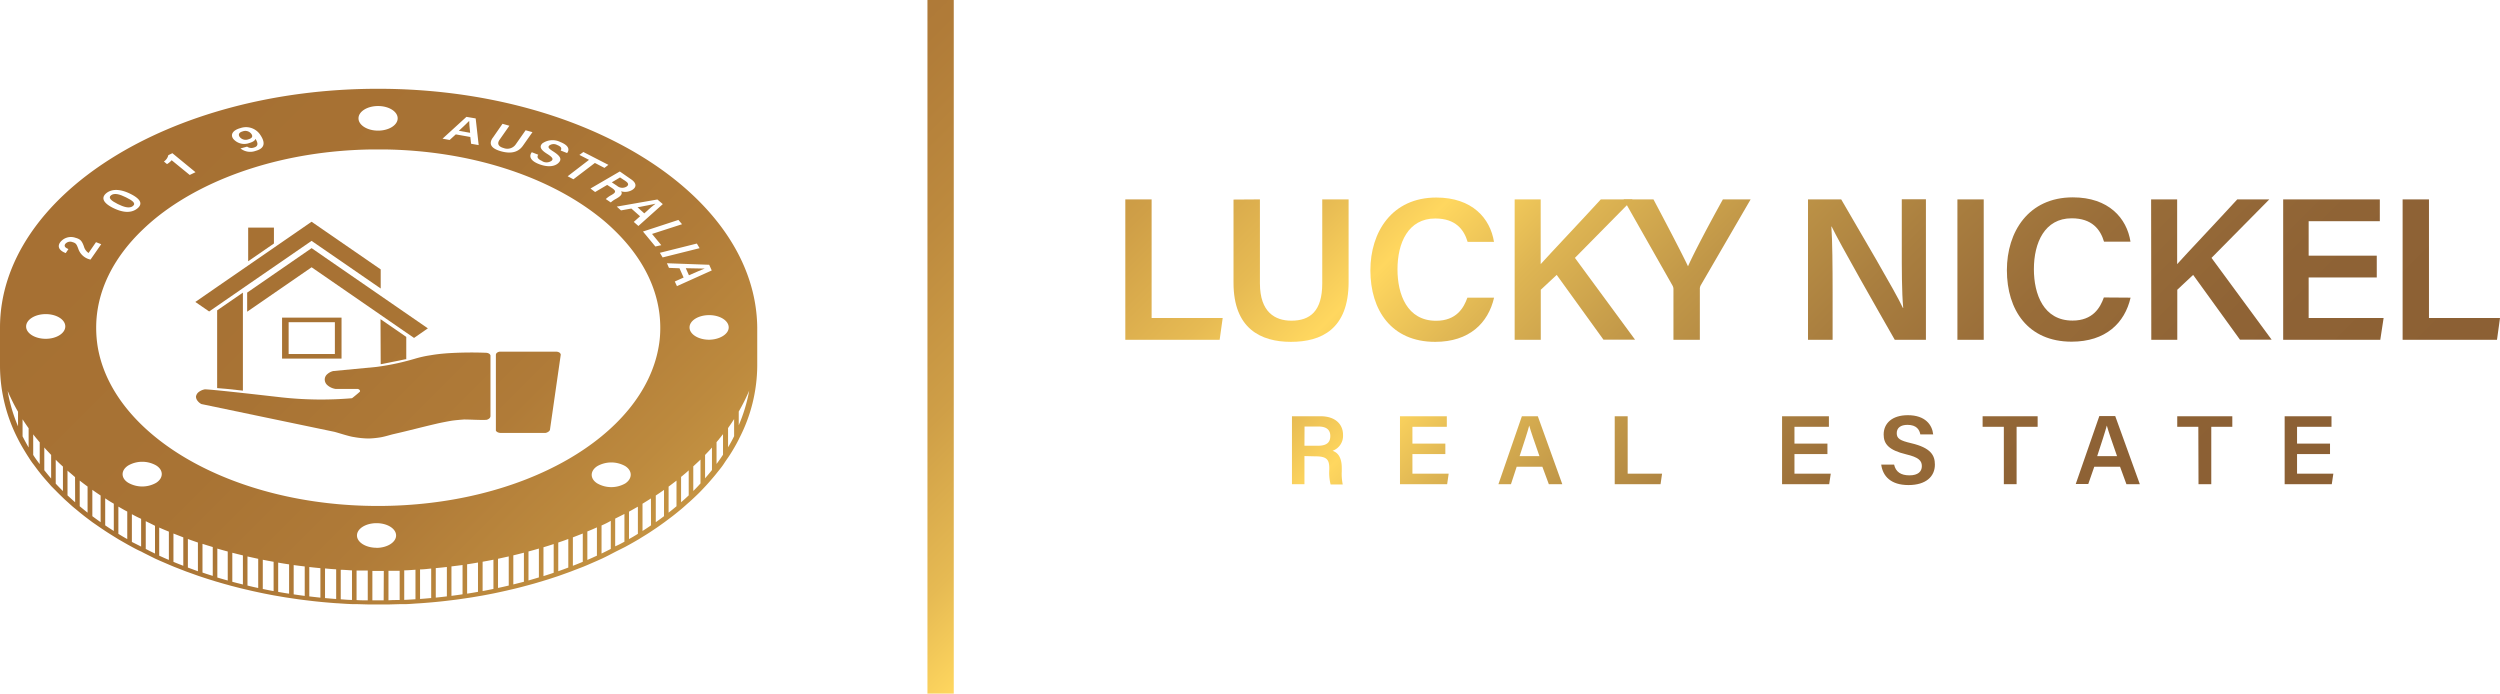 <svg id="Layer_1" data-name="Layer 1" xmlns="http://www.w3.org/2000/svg" xmlns:xlink="http://www.w3.org/1999/xlink" viewBox="0 0 540.65 150"><defs><style>.cls-1{fill:url(#linear-gradient);}.cls-2{fill:url(#linear-gradient-2);}.cls-3{fill:url(#linear-gradient-3);}.cls-4{fill:url(#linear-gradient-4);}.cls-5{fill:url(#linear-gradient-5);}.cls-6{fill:url(#linear-gradient-6);}.cls-7{fill:url(#linear-gradient-7);}.cls-8{fill:url(#linear-gradient-8);}.cls-9{fill:url(#linear-gradient-9);}.cls-10{fill:url(#linear-gradient-10);}.cls-11{fill:url(#linear-gradient-11);}.cls-12{fill:url(#linear-gradient-12);}.cls-13{fill:url(#linear-gradient-13);}.cls-14{fill:url(#linear-gradient-14);}.cls-15{fill:url(#linear-gradient-15);}.cls-16{fill:url(#linear-gradient-16);}.cls-17{fill:url(#linear-gradient-17);}.cls-18{fill:url(#linear-gradient-18);}.cls-19{fill:url(#linear-gradient-19);}.cls-20{fill:url(#linear-gradient-20);}.cls-21{fill:url(#linear-gradient-21);}.cls-22{fill:url(#linear-gradient-22);}.cls-23{fill:url(#linear-gradient-23);}.cls-24{fill:url(#linear-gradient-24);}.cls-25{fill:url(#linear-gradient-25);}.cls-26{fill:url(#linear-gradient-26);}.cls-27{fill:url(#linear-gradient-27);}.cls-28{fill:url(#linear-gradient-28);}.cls-29{fill:url(#linear-gradient-29);}.cls-30{fill:url(#linear-gradient-30);}.cls-31{fill:url(#linear-gradient-31);}.cls-32{fill:url(#linear-gradient-32);}.cls-33{fill:url(#linear-gradient-33);}.cls-34{fill:url(#linear-gradient-34);}.cls-35{fill:url(#linear-gradient-35);}.cls-36{fill:url(#linear-gradient-36);}.cls-37{fill:url(#linear-gradient-37);}</style><linearGradient id="linear-gradient" x1="137.42" y1="209.23" x2="401.58" y2="-54.93" gradientTransform="matrix(1, 0, 0, -1, 0, 157.57)" gradientUnits="userSpaceOnUse"><stop offset="0" stop-color="#a67033"/><stop offset="0.15" stop-color="#a87334"/><stop offset="0.25" stop-color="#b07b38"/><stop offset="0.33" stop-color="#bd8a3e"/><stop offset="0.41" stop-color="#cf9f47"/><stop offset="0.48" stop-color="#e6ba53"/><stop offset="0.53" stop-color="#ffd75f"/><stop offset="0.59" stop-color="#deb553"/><stop offset="0.66" stop-color="#c19748"/><stop offset="0.74" stop-color="#a97e3f"/><stop offset="0.81" stop-color="#996d39"/><stop offset="0.9" stop-color="#8f6335"/><stop offset="1" stop-color="#8c6034"/></linearGradient><linearGradient id="linear-gradient-2" x1="155.41" y1="227.21" x2="419.57" y2="-36.95" xlink:href="#linear-gradient"/><linearGradient id="linear-gradient-3" x1="169.54" y1="241.35" x2="433.7" y2="-22.81" xlink:href="#linear-gradient"/><linearGradient id="linear-gradient-4" x1="184.47" y1="256.29" x2="448.64" y2="-7.87" xlink:href="#linear-gradient"/><linearGradient id="linear-gradient-5" x1="199.44" y1="271.25" x2="463.6" y2="7.09" xlink:href="#linear-gradient"/><linearGradient id="linear-gradient-6" x1="216.2" y1="288.02" x2="480.36" y2="23.85" xlink:href="#linear-gradient"/><linearGradient id="linear-gradient-7" x1="227.39" y1="299.2" x2="491.56" y2="35.04" xlink:href="#linear-gradient"/><linearGradient id="linear-gradient-8" x1="238.35" y1="310.17" x2="502.52" y2="46.01" xlink:href="#linear-gradient"/><linearGradient id="linear-gradient-9" x1="253.29" y1="325.11" x2="517.46" y2="60.94" xlink:href="#linear-gradient"/><linearGradient id="linear-gradient-10" x1="266.4" y1="338.22" x2="530.57" y2="74.06" xlink:href="#linear-gradient"/><linearGradient id="linear-gradient-11" x1="275.53" y1="347.35" x2="539.7" y2="83.19" xlink:href="#linear-gradient"/><linearGradient id="linear-gradient-12" x1="186.71" y1="158.4" x2="386.82" y2="-41.71" xlink:href="#linear-gradient"/><linearGradient id="linear-gradient-13" x1="198.76" y1="170.45" x2="398.87" y2="-29.66" xlink:href="#linear-gradient"/><linearGradient id="linear-gradient-14" x1="208.97" y1="180.66" x2="409.08" y2="-19.44" xlink:href="#linear-gradient"/><linearGradient id="linear-gradient-15" x1="220.15" y1="191.83" x2="420.26" y2="-8.28" xlink:href="#linear-gradient"/><linearGradient id="linear-gradient-16" x1="240.07" y1="211.76" x2="440.18" y2="11.65" xlink:href="#linear-gradient"/><linearGradient id="linear-gradient-17" x1="251.13" y1="222.82" x2="451.23" y2="22.71" xlink:href="#linear-gradient"/><linearGradient id="linear-gradient-18" x1="263.35" y1="235.04" x2="463.45" y2="34.93" xlink:href="#linear-gradient"/><linearGradient id="linear-gradient-19" x1="271.43" y1="243.12" x2="471.54" y2="43.01" xlink:href="#linear-gradient"/><linearGradient id="linear-gradient-20" x1="284.38" y1="256.07" x2="484.48" y2="55.96" xlink:href="#linear-gradient"/><linearGradient id="linear-gradient-21" x1="294.42" y1="266.11" x2="494.52" y2="66" xlink:href="#linear-gradient"/><linearGradient id="linear-gradient-22" x1="55.43" y1="127.13" x2="316.36" y2="-133.81" xlink:href="#linear-gradient"/><linearGradient id="linear-gradient-23" x1="31.35" y1="110.38" x2="291.63" y2="-149.9" xlink:href="#linear-gradient"/><linearGradient id="linear-gradient-24" x1="92.33" y1="160.94" x2="366.4" y2="-113.13" xlink:href="#linear-gradient"/><linearGradient id="linear-gradient-25" x1="91.3" y1="162.8" x2="369.46" y2="-115.35" xlink:href="#linear-gradient"/><linearGradient id="linear-gradient-26" x1="87.39" y1="144.49" x2="303.49" y2="-71.61" xlink:href="#linear-gradient"/><linearGradient id="linear-gradient-27" x1="34.37" y1="124.88" x2="343.53" y2="-184.29" gradientTransform="matrix(1, 0, 0, -1, -5.24, 153.5)" xlink:href="#linear-gradient"/><linearGradient id="linear-gradient-28" x1="43.07" y1="119.27" x2="296.81" y2="-134.48" gradientTransform="matrix(1, 0, 0, -1, -5.24, 153.5)" xlink:href="#linear-gradient"/><linearGradient id="linear-gradient-29" x1="29.71" y1="105.2" x2="251.48" y2="-116.57" xlink:href="#linear-gradient"/><linearGradient id="linear-gradient-30" x1="28.05" y1="123.38" x2="316.81" y2="-165.37" xlink:href="#linear-gradient"/><linearGradient id="linear-gradient-31" x1="36.86" y1="116.2" x2="289.13" y2="-136.07" xlink:href="#linear-gradient"/><linearGradient id="linear-gradient-32" x1="83.04" y1="167.59" x2="380.2" y2="-129.57" xlink:href="#linear-gradient"/><linearGradient id="linear-gradient-33" x1="61.07" y1="127.08" x2="295.56" y2="-107.41" xlink:href="#linear-gradient"/><linearGradient id="linear-gradient-34" x1="43.11" y1="122.45" x2="300.8" y2="-135.25" xlink:href="#linear-gradient"/><linearGradient id="linear-gradient-35" x1="48.85" y1="119.18" x2="282.93" y2="-114.9" xlink:href="#linear-gradient"/><linearGradient id="linear-gradient-36" x1="39.25" y1="123.27" x2="317.06" y2="-154.54" gradientTransform="matrix(1, 0, 0, -1, -5.24, 153.5)" xlink:href="#linear-gradient"/><linearGradient id="linear-gradient-37" x1="107.67" y1="179.49" x2="371.84" y2="-84.67" gradientTransform="matrix(1, 0, 0, -1, -5.24, 153.5)" xlink:href="#linear-gradient"/></defs><path class="cls-1" d="M248.6,47.19h5.69V72.84h15.37L269,77.56H248.6Z" transform="translate(-5.24 -4.07)"/><path class="cls-2" d="M277.71,47.19V65.34c0,6.28,3.31,8.08,6.8,8.08,4,0,6.68-2,6.68-8.08V47.19h5.7V65.05C296.89,75.25,291,78,284.42,78S272,75.1,272,65.23v-18Z" transform="translate(-5.24 -4.07)"/><path class="cls-3" d="M328.35,68.44C327.08,73.93,323,78,315.6,78c-9.44,0-14-6.84-14-15.46,0-8.3,4.66-15.75,14.26-15.75,7.77,0,11.67,4.51,12.47,9.59h-5.7c-.79-2.67-2.61-5.06-7-5.06-5.86,0-8.17,5.29-8.17,11,0,5.42,2.08,11.12,8.34,11.12,4.42,0,6-2.8,6.78-5Z" transform="translate(-5.24 -4.07)"/><path class="cls-4" d="M332.8,47.19h5.63v14c2.09-2.33,8.84-9.45,13-14h6.88L345.83,59.84l13,17.68H352l-10.11-14-3.44,3.21V77.55H332.8Z" transform="translate(-5.24 -4.07)"/><path class="cls-5" d="M367.14,77.55V66.68a1.59,1.59,0,0,0-.24-.92L356.36,47.19h6.46c2.49,4.7,6,11.38,7.47,14.47,1.31-3,5-9.9,7.54-14.47h6L373.07,65.72a1.59,1.59,0,0,0-.22.9V77.55Z" transform="translate(-5.24 -4.07)"/><path class="cls-6" d="M396.24,77.55V47.19h7.18c4,6.91,11.84,20.17,13.34,23.47h.07c-.32-3.42-.31-8.52-.31-13.5v-10h5.22V77.55H415c-3.52-6.16-12-21-13.65-24.49h-.06c.22,2.93.27,8.8.27,14.25V77.55Z" transform="translate(-5.24 -4.07)"/><path class="cls-7" d="M434.24,47.19V77.55h-5.69V47.19Z" transform="translate(-5.24 -4.07)"/><path class="cls-8" d="M466,68.44c-1.26,5.49-5.39,9.52-12.75,9.52-9.44,0-14-6.84-14-15.46,0-8.3,4.66-15.75,14.26-15.75,7.77,0,11.68,4.51,12.47,9.59h-5.72c-.79-2.67-2.61-5.06-7-5.06-5.85,0-8.17,5.29-8.17,11,0,5.42,2.09,11.12,8.35,11.12,4.42,0,6-2.8,6.78-5Z" transform="translate(-5.24 -4.07)"/><path class="cls-9" d="M470.44,47.19h5.63v14c2.09-2.33,8.84-9.45,13-14H496l-12.5,12.65,13,17.68h-6.85l-10.12-14-3.43,3.21V77.55h-5.62Z" transform="translate(-5.24 -4.07)"/><path class="cls-10" d="M519.24,64.07H504.51v8.77h16.21L520,77.56H499V47.19H519.9V51.9H504.51v7.46h14.73Z" transform="translate(-5.24 -4.07)"/><path class="cls-11" d="M524.83,47.19h5.7V72.84h15.36l-.65,4.71H524.83Z" transform="translate(-5.24 -4.07)"/><path class="cls-12" d="M287.34,102.7v6.08h-2.7V94.09h6.21c3.14,0,4.83,1.72,4.83,4a3.42,3.42,0,0,1-2.27,3.47c.89.29,2,1.1,2,3.7V106a11.27,11.27,0,0,0,.21,2.84H293a10.46,10.46,0,0,1-.29-3.25v-.25c0-1.77-.46-2.58-2.92-2.58Zm0-2.23h2.9c1.91,0,2.69-.72,2.69-2.1s-.86-2.06-2.57-2.06h-3Z" transform="translate(-5.24 -4.07)"/><path class="cls-13" d="M317.81,102.26h-7.12v4.24h7.84l-.33,2.28H308V94.09h10.13v2.28h-7.44V100h7.12Z" transform="translate(-5.24 -4.07)"/><path class="cls-14" d="M333.24,105,332,108.78h-2.71l5.07-14.69h3.45l5.29,14.69h-2.91L338.79,105Zm4.92-2.29c-1.17-3.36-1.87-5.36-2.21-6.61h0c-.36,1.38-1.14,3.74-2.08,6.61Z" transform="translate(-5.24 -4.07)"/><path class="cls-15" d="M354.44,94.09h2.8V106.5h7.44l-.33,2.28h-9.91Z" transform="translate(-5.24 -4.07)"/><path class="cls-16" d="M400.44,102.26h-7.13v4.24h7.85l-.34,2.28H390.63V94.09h10.13v2.28h-7.45V100h7.13Z" transform="translate(-5.24 -4.07)"/><path class="cls-17" d="M414.86,104.55c.35,1.57,1.46,2.32,3.31,2.32s2.69-.81,2.69-2-.72-1.91-3.38-2.54c-3.81-.91-4.88-2.27-4.88-4.28,0-2.43,1.82-4.19,5.23-4.19,3.76,0,5.27,2.08,5.48,4.15h-2.78c-.19-1-.8-2.06-2.78-2.06-1.46,0-2.32.63-2.32,1.8s.7,1.6,3.14,2.17c4.24,1,5.11,2.62,5.11,4.63,0,2.57-1.93,4.42-5.72,4.42s-5.55-1.9-5.89-4.43Z" transform="translate(-5.24 -4.07)"/><path class="cls-18" d="M438.59,96.37H434V94.09H445.9v2.28h-4.55v12.41h-2.76Z" transform="translate(-5.24 -4.07)"/><path class="cls-19" d="M458.15,105l-1.3,3.74h-2.71l5.1-14.69h3.44L468,108.78h-2.9L463.72,105Zm4.92-2.29c-1.17-3.36-1.87-5.36-2.21-6.61h0c-.37,1.38-1.14,3.74-2.08,6.61Z" transform="translate(-5.24 -4.07)"/><path class="cls-20" d="M480.65,96.37h-4.56V94.09H488v2.28h-4.55v12.41h-2.76Z" transform="translate(-5.24 -4.07)"/><path class="cls-21" d="M509.13,102.26H502v4.24h7.85l-.34,2.28H499.32V94.09h10.13v2.28H502V100h7.13Z" transform="translate(-5.24 -4.07)"/><path class="cls-22" d="M58.92,34.21c.83-.23,1.07-.62.68-1.18a1.62,1.62,0,0,0-1.87-.55c-.85.23-1,.72-.65,1.21A1.64,1.64,0,0,0,58.92,34.21Z" transform="translate(-5.24 -4.07)"/><path class="cls-23" d="M30.7,48.19c1.2.59,2.5,1.07,3.28.44s-.22-1.25-1.51-1.89-2.47-1-3.2-.45S29.29,47.49,30.7,48.19Z" transform="translate(-5.24 -4.07)"/><path class="cls-24" d="M140.68,44.46c.56-.34.53-.76-.15-1.22l-1.2-.8-1.78,1.06,1.14.76A1.74,1.74,0,0,0,140.68,44.46Z" transform="translate(-5.24 -4.07)"/><path class="cls-25" d="M147,48.12h0c-.78.19-2.18.46-3.88.78l1.45,1.31C145.76,49.13,146.49,48.49,147,48.12Z" transform="translate(-5.24 -4.07)"/><path class="cls-26" d="M106.71,30.21h0c-.43.46-1.25,1.22-2.24,2.15l2.44.43C106.78,31.48,106.7,30.69,106.71,30.21Z" transform="translate(-5.24 -4.07)"/><polygon class="cls-27" points="54.08 61.25 67.38 52.09 82.33 62.39 82.33 58.26 70.39 50.03 67.39 47.96 67.37 47.96 46.94 62.05 42.24 65.3 45.23 67.36 54.08 61.25"/><polygon class="cls-28" points="59.24 49.22 53.67 49.22 53.67 56.5 59.24 52.66 59.24 49.22"/><path class="cls-29" d="M54.24,88.17l3.53.38V67.35L52.2,71.19V88Z" transform="translate(-5.24 -4.07)"/><path class="cls-30" d="M111.31,80.93a.74.74,0,0,0-.35-.41,1.5,1.5,0,0,0-.7-.16,82.54,82.54,0,0,0-8.47.12c-.67.06-1.9.15-3.39.41a24,24,0,0,0-3.44.76c-1.09.32-2.28.64-3.57.93-1.7.38-3.29.65-4.73.84l-9.35.89A3,3,0,0,0,76,85a1.52,1.52,0,0,0-.53,1.18A1.62,1.62,0,0,0,76,87.33a3.46,3.46,0,0,0,1.81.85h4.78a.79.79,0,0,1,.3.12.41.41,0,0,1,.17.2.26.26,0,0,1,0,.28c-.14.16-1.66,1.41-1.7,1.41A78.68,78.68,0,0,1,66.09,90c-7.84-.89-15-1.7-16.54-1.73a3,3,0,0,0-1.41.64,1.56,1.56,0,0,0-.52.93,1.49,1.49,0,0,0,.29.84,2.51,2.51,0,0,0,.88.77l28.74,6c.78.19,3.2,1,4.21,1.13a19,19,0,0,0,3.27.32,19.39,19.39,0,0,0,2.46-.24c.83-.12,2.32-.59,2.92-.72,3.63-.83,5.73-1.42,9.35-2.26.52-.13,2.59-.54,3.27-.64s2-.21,2.58-.25c1.51,0,3.27.14,4.78.08a1.27,1.27,0,0,0,.65-.28.73.73,0,0,0,.29-.68Z" transform="translate(-5.24 -4.07)"/><path class="cls-31" d="M66.24,81.62H79.1V72.76H66.24Zm1.42-7.87h10v6.88h-10Z" transform="translate(-5.24 -4.07)"/><path class="cls-32" d="M153.55,62.07l.68,1.53c1.72-.75,2.74-1.2,3.4-1.45h0C156.79,62.15,155.32,62.11,153.55,62.07Z" transform="translate(-5.24 -4.07)"/><path class="cls-33" d="M125.56,80.12H113.29a1.24,1.24,0,0,0-.58.24.61.61,0,0,0-.23.41V97.21a.89.89,0,0,0,.35.32,1.48,1.48,0,0,0,.58.16h9.83a1.51,1.51,0,0,0,.58-.25.8.8,0,0,0,.35-.4l2.34-16.27a.66.66,0,0,0-.35-.49A1.38,1.38,0,0,0,125.56,80.12Z" transform="translate(-5.24 -4.07)"/><path class="cls-34" d="M87,23.27C41.85,23.27,5.24,46.4,5.24,74.94V83.2A34.74,34.74,0,0,0,9.12,99c.31.62.64,1.23,1,1.84s.85,1.43,1.31,2.13c.31.49.64,1,1,1.46s.91,1.25,1.41,1.86c.31.41.65.81,1,1.22s1,1.13,1.48,1.69l1,1c.5.52,1,1,1.56,1.54.31.31.65.61,1,.92.54.49,1.08,1,1.65,1.44l1,.83c.56.45,1.12.9,1.7,1.33l1,.75L27,118.23l1,.67c.62.41,1.23.79,1.86,1.18l1,.62,1.92,1.1,1,.55c.64.35,1.3.7,2,1,.32.18.65.35,1,.52l2,1,1,.45,2.09.9,1,.42,2.13.83c.32.13.65.25,1,.37l2.17.78,1,.33c.73.24,1.47.48,2.22.7.32.11.66.21,1,.3.74.23,1.5.44,2.25.64.33.1.65.19,1,.27.75.2,1.52.4,2.29.58l1,.23c.76.19,1.53.35,2.32.52l1,.21c.77.15,1.55.31,2.34.45l1,.17c.79.14,1.56.27,2.36.38l1,.15c.79.12,1.59.23,2.39.32l1,.12c.8.1,1.6.18,2.4.26l1,.09c.8.07,1.6.14,2.41.19.33,0,.66.05,1,.06.8.06,1.61.1,2.43.13h1l2.42.07h4.22l2.42-.07h1c.81,0,1.62-.07,2.43-.13l1-.06c.8-.05,1.61-.12,2.41-.19l1-.09c.8-.08,1.61-.16,2.4-.26l1-.12c.81-.09,1.6-.2,2.4-.32l1-.15c.78-.11,1.57-.24,2.35-.38l1-.17c.78-.14,1.57-.3,2.34-.45l1-.21c.78-.17,1.54-.33,2.32-.52l1-.23c.77-.18,1.53-.38,2.29-.58l1-.27c.75-.2,1.51-.41,2.25-.64.34-.09.66-.19,1-.3.74-.22,1.49-.46,2.21-.7l1-.33,2.17-.78c.34-.12.66-.24,1-.38l2.14-.82,1-.42,2.07-.9,1-.45c.69-.32,1.36-.66,2-1l1-.52,2-1,1-.55c.65-.36,1.29-.73,1.92-1.1l1-.62c.63-.38,1.25-.77,1.84-1.17l1-.67c.6-.41,1.2-.84,1.78-1.26l1-.75c.59-.43,1.15-.87,1.71-1.33l1-.82c.57-.48,1.12-1,1.65-1.45.35-.31.67-.61,1-.92.54-.51,1.06-1,1.56-1.53.34-.35.67-.7,1-1.06.51-.55,1-1.11,1.49-1.69.35-.4.68-.81,1-1.22.48-.6,1-1.22,1.4-1.84s.67-1,1-1.47c.47-.7.9-1.41,1.31-2.12s.68-1.23,1-1.86A34.55,34.55,0,0,0,169,83.17V74.94C168.73,46.4,132.13,23.27,87,23.27Zm-77.86,73a34.55,34.55,0,0,1-2.26-7.72c0,.13.11.26.16.39s.15.36.23.53c.56,1.22,1.17,2.44,1.87,3.64Zm147.4-38.53-8,2-.6-1,8-2Zm-3.8-5.18-6.49,2.1,2,2.43-1.28.29-2.68-3.24,7.66-2.51Zm-5.33-5.35,1.17,1-5.28,4.73-1-.88,1.36-1.22-1.88-1.67-2.24.4-.92-.82Zm-5.7-4.37c1.26.85,1.2,1.74.23,2.32a3,3,0,0,1-2.4.27c.24.31.33.8-.78,1.46l-.3.18a5.17,5.17,0,0,0-1.13.78l-1.08-.73a5.33,5.33,0,0,1,1.27-.9l.11-.07c.76-.45.92-.78-.08-1.44l-1-.65-2.61,1.54-1-.76,6.34-3.69Zm-10.31-5.9,5.41,2.78-.85.66-2.07-1.07-4.64,3.53L128,42.19l4.62-3.55-2.08-1.07Zm-8.88,2a1.84,1.84,0,0,0,2-.1c.41-.37.24-.74-.9-1.46-1.62-1-1.72-1.66-1.1-2.29a3.79,3.79,0,0,1,3.91-.3c1.88.74,2,1.69,1.45,2.38l-1.39-.55c.23-.36.24-.8-.75-1.19a1.58,1.58,0,0,0-1.71.11c-.36.36-.16.64.88,1.3,1.81,1.15,1.74,1.82,1.12,2.45-.8.81-2.34,1-4.23.27s-2.22-1.72-1.55-2.57l1.39.54c-.39.57,0,1,.88,1.38Zm-10.69-5.1,2.08-3,1.49.42-2.1,3c-.72,1-.07,1.57.84,1.82a2.21,2.21,0,0,0,2.67-.84l2.1-3,1.48.41-2.06,2.93c-1.17,1.67-3,1.69-4.73,1.21S110.68,35.44,111.82,33.84Zm-5.72-4.5,2,.34.65,5.77-1.64-.29-.17-1.47-3.14-.56-1.33,1.21-1.54-.28ZM87,27c2.34,0,4.24,1.19,4.24,2.66s-1.9,2.66-4.24,2.66-4.23-1.19-4.23-2.66S84.66,27,87,27ZM57.24,31.77a3.69,3.69,0,0,1,4.28,1.45c.89,1.31,1.35,2.85-1,3.48a3.4,3.4,0,0,1-3.28-.53l1.44-.39a1.59,1.59,0,0,0,1.49.19c1.2-.32.66-1.32.32-1.88-.11.41-.63.71-1.34.91a3.11,3.11,0,0,1-3.44-.87C55,33.22,55.54,32.23,57.24,31.77Zm-15.6,5.86.88-.43,5,4.11-1.25.6-3.91-3.19a4,4,0,0,1-1,.84L40.69,39A2.31,2.31,0,0,0,41.64,37.63Zm-13.4,8.21c1.4-1.12,3.4-.74,5.18.14s3,2,1.5,3.19-3.49.73-5.24-.14S26.85,47,28.24,45.84Zm-16.81,55c-.46-.79-.9-1.6-1.31-2.41V94.75c.37.58.77,1.16,1.16,1.72l.15.2Zm2.4,3.61c-.5-.66-1-1.33-1.41-2V98c.1.14.19.25.29.37l.37.47.12.13.27.33c.12.15.24.3.36.43Zm2.47,3.11c-.51-.59-1-1.2-1.48-1.8v-4.92c.22.27.46.53.71.79l.77.82Zm2.55,2.71c-.53-.52-1.05-1.06-1.56-1.61v-5.17l.32.32c.4.39.82.79,1.24,1.16ZM15.13,77.34c-2.34,0-4.24-1.19-4.24-2.66S12.79,72,15.13,72s4.23,1.19,4.23,2.66S17.47,77.34,15.13,77.34Zm6.36,35.35c-.57-.49-1.11-1-1.65-1.49v-5.36A1.56,1.56,0,0,1,20,106l.47.39,1,.86Zm2.69,2.25c-.58-.46-1.14-.92-1.7-1.39V108c.56.44,1.12.87,1.7,1.29Zm.65-54.75h-.09a3.53,3.53,0,0,1-2.58-2.35c-.35-.92-.49-1.2-1.21-1.4a1.39,1.39,0,0,0-1.59.38c-.34.5,0,.83.68,1.11l-.58.87c-1.22-.45-1.94-1.26-1.22-2.31a2.93,2.93,0,0,1,3.31-1c1.12.3,1.42.73,1.84,1.88a2.48,2.48,0,0,0,1,1.41L26,56.44l1.13.44ZM27,117c-.6-.43-1.2-.86-1.79-1.3V110c.59.43,1.19.83,1.79,1.23Zm2.85,1.9c-.64-.4-1.25-.8-1.86-1.22v-5.84c.53.35,1,.67,1.59,1l.27.16Zm2.91,1.75c-.66-.36-1.3-.74-1.92-1.13v-5.89l.13.07c.58.34,1.18.69,1.79,1Zm3,1.62-2-1v-6c.64.35,1.3.69,2,1Zm3,1.51c-.67-.32-1.36-.65-2-1v-6c.67.34,1.35.65,2,1ZM39,108.49a6.11,6.11,0,0,1-6,0c-1.66-1-1.66-2.73,0-3.77a6.11,6.11,0,0,1,6,0c1.63,1,1.63,2.73,0,3.77Zm2.76,16.67c-.71-.29-1.4-.61-2.09-.92v-6.08c.69.31,1.39.6,2.09.88Zm3.12,1.27c-.72-.28-1.43-.56-2.13-.85v-6.13l2.13.83Zm3.16,1.18-2.17-.8v-6.18c.72.27,1.44.52,2.17.77Zm3.21,1c-.75-.23-1.49-.46-2.22-.72v-6.21q1.11.36,2.22.69Zm3.24,1c-.77-.21-1.51-.42-2.25-.65v-6.25c.74.22,1.5.43,2.25.63Zm3.28.86c-.77-.19-1.54-.38-2.29-.58v-6.28c.75.19,1.52.39,2.29.57Zm3.31.76c-.79-.16-1.56-.34-2.32-.53v-6.29l2.32.51Zm3.33.67c-.8-.14-1.57-.3-2.34-.46v-6.32c.77.16,1.55.3,2.34.44Zm3.35.56c-.8-.11-1.57-.25-2.36-.39v-6.33c.79.14,1.56.27,2.36.38Zm3.38.48c-.8-.11-1.6-.21-2.39-.34v-6.33c.79.11,1.6.21,2.39.3Zm3.39.38-2.4-.27v-6.36c.81.1,1.6.18,2.4.25Zm3.41.29c-.81-.05-1.61-.13-2.41-.2V127c.8.08,1.6.15,2.41.19Zm3.42.2c-.82,0-1.63-.08-2.43-.14v-6.38c.81,0,1.61.1,2.43.13Zm3.41.09c-.81,0-1.62,0-2.42-.06v-6.38h2.42Zm3.44,0H85.77v-6.36h2.47Zm-1.54-11.37c-2.34,0-4.23-1.19-4.23-2.66s1.89-2.66,4.23-2.66,4.23,1.19,4.23,2.66-1.92,2.68-4.26,2.68Zm5,11.3c-.81,0-1.61,0-2.42.06v-6.38h2.42Zm3.42-.17c-.81.06-1.62.1-2.43.14v-6.39c.81,0,1.61-.08,2.43-.13Zm3.4-.26c-.8.07-1.61.15-2.41.2v-6.39c.8,0,1.61-.11,2.41-.19Zm3.39-.36c-.79.1-1.6.19-2.4.27v-6.38c.8-.07,1.6-.15,2.4-.25Zm3.39-.45c-.8.13-1.59.23-2.4.34v-6.37q1.2-.14,2.4-.3Zm3.34-.53c-.78.14-1.57.28-2.35.39V126.1c.78-.11,1.57-.24,2.35-.38Zm3.34-.63c-.77.16-1.56.32-2.34.46v-6.34c.78-.14,1.57-.28,2.34-.44Zm3.31-.73c-.76.18-1.55.36-2.32.52v-6.31l2.32-.51Zm3.28-.82-2.29.58v-6.29c.77-.18,1.53-.38,2.29-.57Zm3.24-.94c-.74.23-1.5.45-2.25.66v-6.27c.75-.2,1.51-.41,2.25-.63Zm3.2-1c-.74.25-1.47.49-2.21.72v-6.24c.74-.22,1.47-.45,2.21-.69Zm3.16-1.13c-.71.27-1.43.54-2.17.79v-6.2c.74-.25,1.46-.5,2.17-.77Zm3.13-1.24c-.71.3-1.41.58-2.14.86v-6.15l2.14-.83Zm3.06-1.33c-.69.31-1.36.63-2.07.92V119c.7-.28,1.38-.57,2.07-.88Zm3-1.46c-.66.35-1.35.68-2,1v-6.07a19.63,19.63,0,0,0,2-1Zm2.95-1.56c-.64.35-1.3.71-2,1v-6c.66-.32,1.32-.66,2-1Zm.16-12.59a6.11,6.11,0,0,1-6,0c-1.65-1-1.65-2.73,0-3.77a6.16,6.16,0,0,1,6,0c1.6,1,1.6,2.73,0,3.77Zm2.75,10.89c-.63.39-1.26.77-1.92,1.13v-5.93c.61-.33,1.2-.68,1.79-1l.13-.07Zm2.84-1.84c-.59.42-1.21.82-1.84,1.22V113l.25-.15,1-.62.57-.37h0Zm-59-4.19c-31.48,0-57.39-15.06-60.66-34.42a25.94,25.94,0,0,1-.33-4.13c0-7.81,3.68-15.08,10-21.15a46.37,46.37,0,0,1,3.59-3.12c10.89-8.48,27.37-14,45.9-14.28h3c18.53.29,35,5.8,45.9,14.28a40.08,40.08,0,0,1,3.6,3.12c6.31,6.07,10,13.34,10,21.15a22.8,22.8,0,0,1-.35,4.13c-3.36,19.36-29.27,34.42-60.75,34.42Zm61.81,2.21c-.57.44-1.17.87-1.78,1.3v-5.77c.23-.14.45-.31.68-.45l.4-.28c.24-.16.48-.32.7-.49Zm2.7-2.15c-.55.47-1.12.93-1.71,1.39V109.3l.09-.06,1.62-1.23Zm.1-47.6-.47-1,1.91-.86-.89-2L149.91,62l-.44-1,9.14.33.55,1.23Zm2.54,45.25c-.53.51-1.08,1-1.65,1.49V107.2c.18-.13.34-.27.5-.41.38-.31.78-.65,1.15-1Zm2.55-2.59c-.49.56-1,1.1-1.56,1.64v-5.33l1.24-1.15.32-.31Zm2.48-2.89c-.47.61-1,1.21-1.49,1.8v-5.06l.77-.81c.25-.26.48-.53.72-.79Zm2.39-3.31c-.44.67-.92,1.36-1.4,2V99.69l.35-.42a2.24,2.24,0,0,0,.27-.34l.11-.13c.14-.15.25-.32.37-.46l.3-.38Zm-3-24.87c-2.34,0-4.24-1.19-4.24-2.66s1.9-2.66,4.24-2.66,4.23,1.19,4.23,2.66-2,2.66-4.32,2.66ZM164,98.4c-.4.82-.83,1.62-1.31,2.4V96.64a1.43,1.43,0,0,0,.14-.2c.41-.57.79-1.16,1.17-1.74Zm1-2.15V93.07a40.54,40.54,0,0,0,2.26-4.52,34.61,34.61,0,0,1-2.35,7.7Z" transform="translate(-5.24 -4.07)"/><path class="cls-35" d="M87.57,82.84h0l.43-.08.6-.12h0l1.53-.31,1.31-.26h0c.62-.12,1.07-.21,1.43-.3l.23,0V76.93l-5.57-3.84Z" transform="translate(-5.24 -4.07)"/><polygon class="cls-36" points="67.39 53.66 53.45 63.28 53.45 67.41 67.39 57.8 87.24 71.5 89.54 73.08 92.53 71.01 70.39 55.74 67.39 53.66"/><rect class="cls-37" x="200.57" width="5.69" height="150"/></svg>